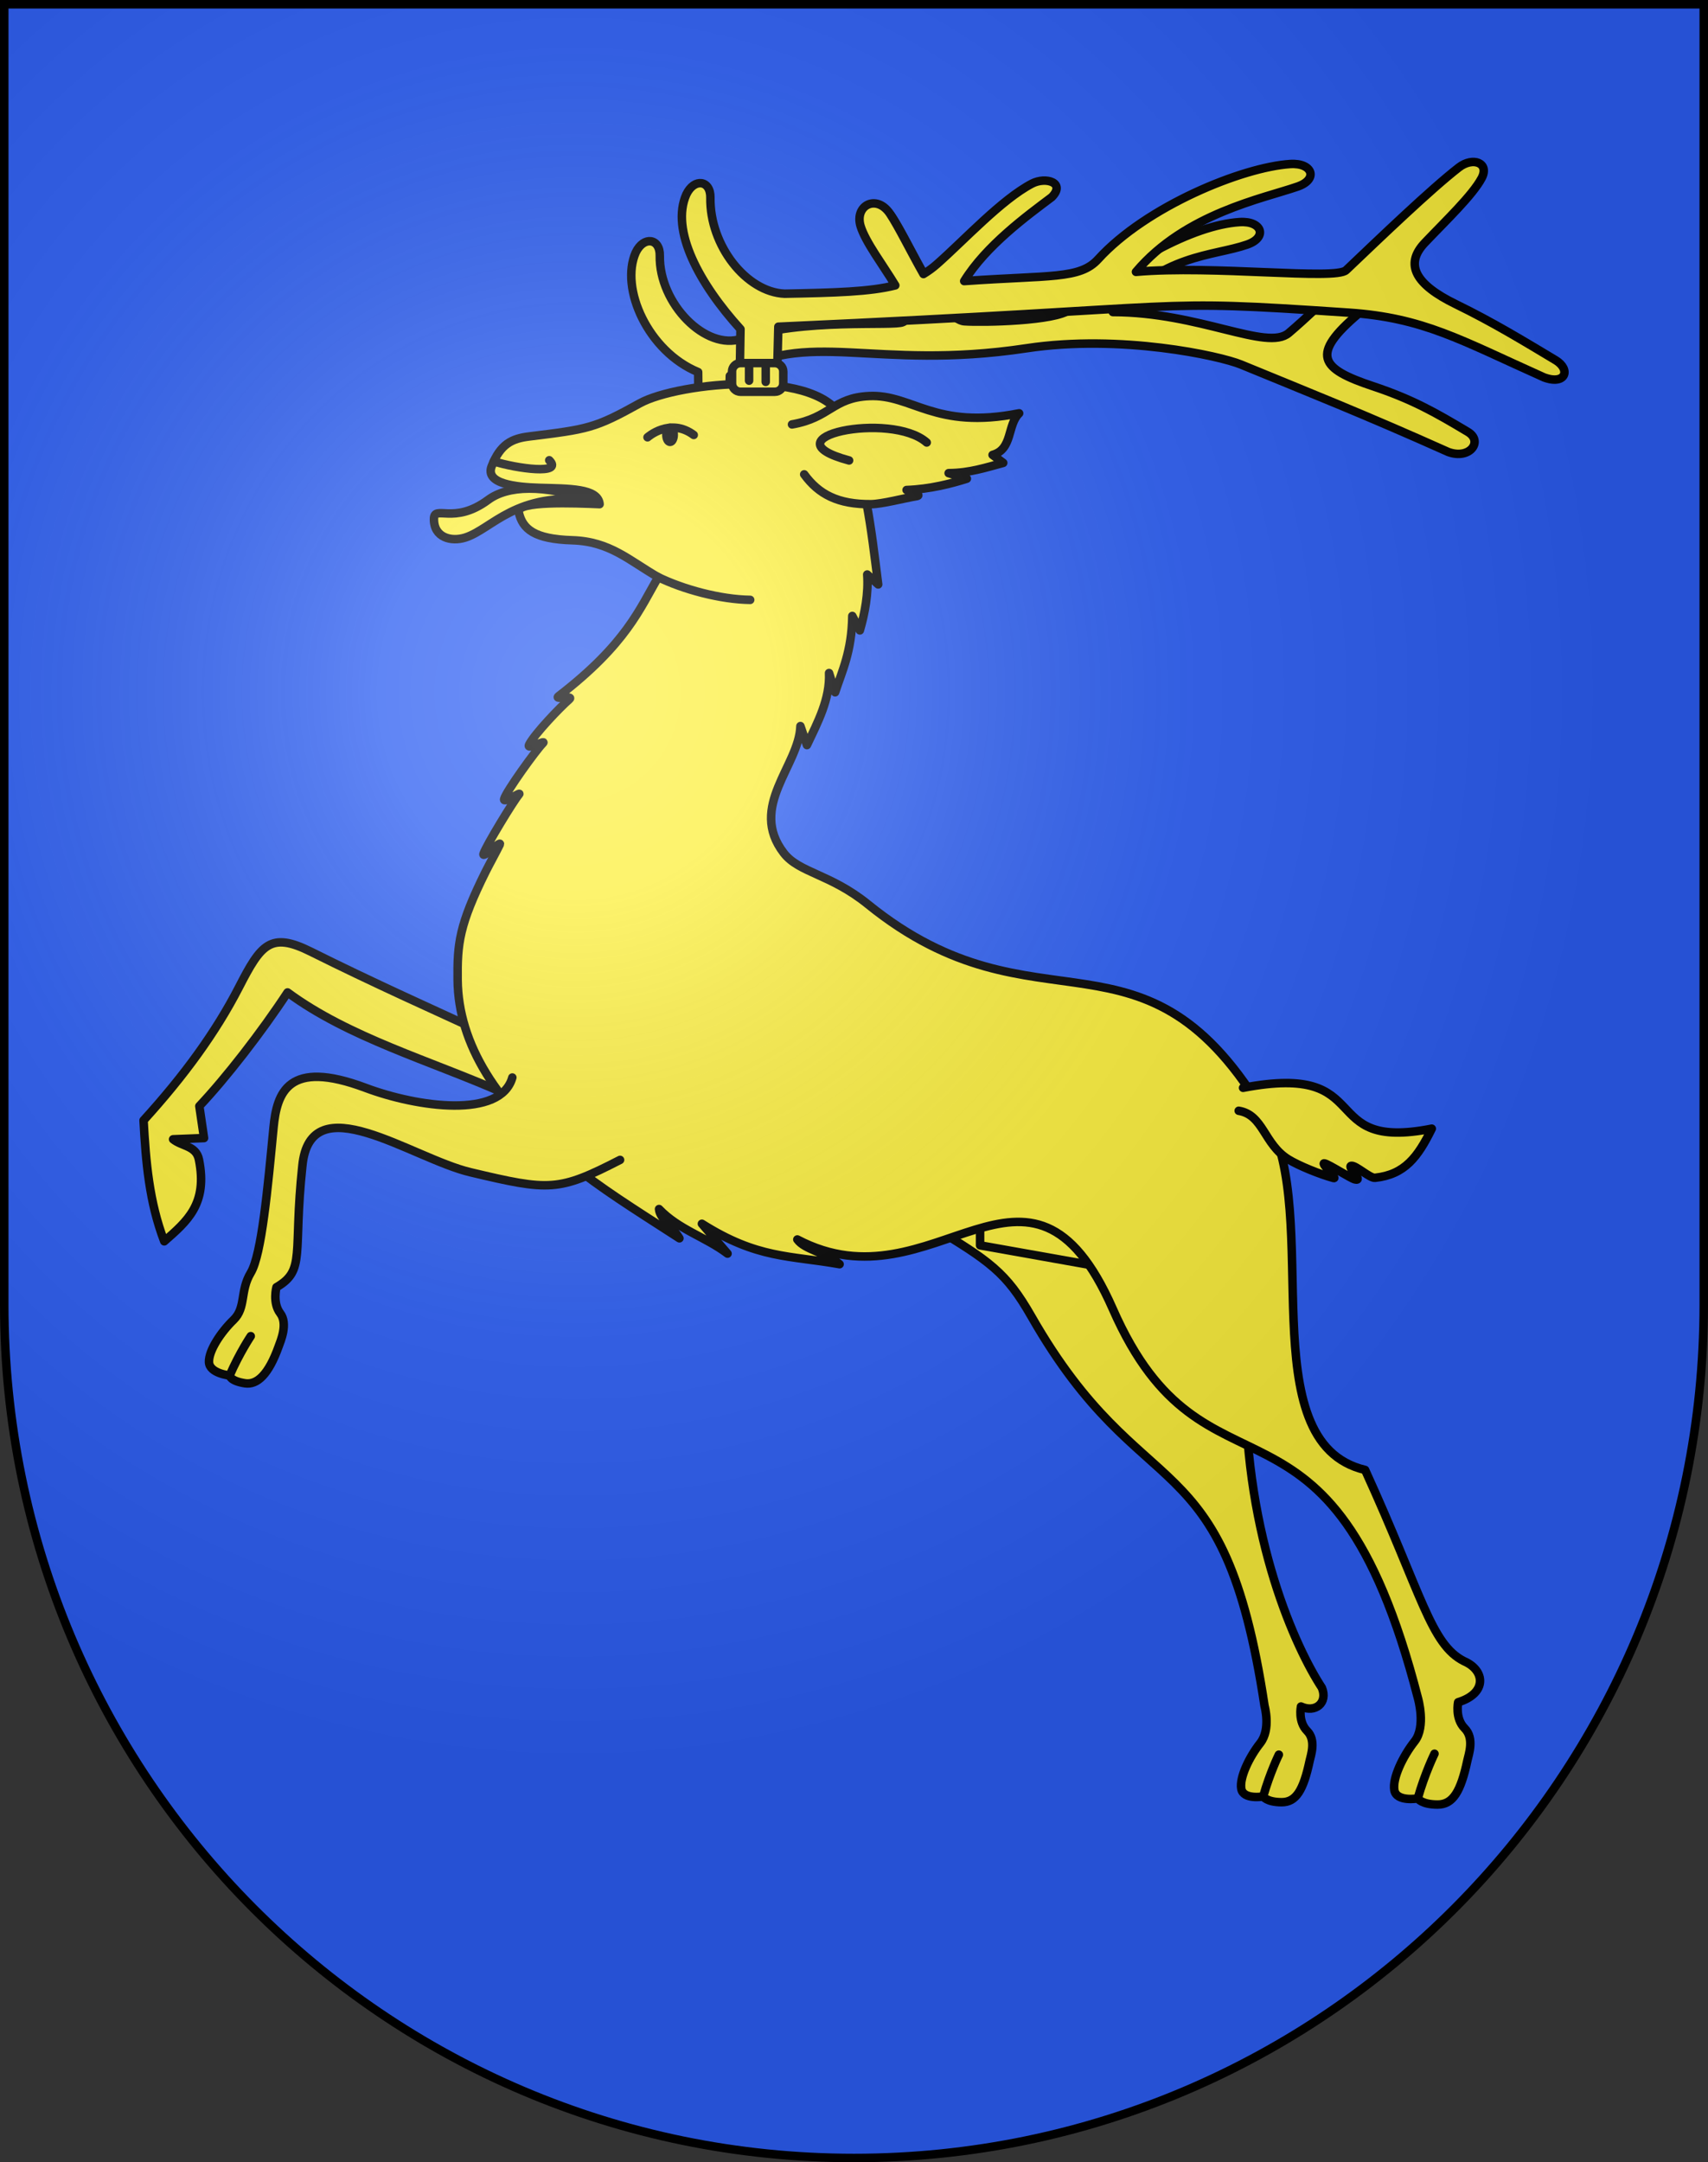 <?xml version="1.0" encoding="UTF-8" standalone="no"?>
<svg
   xmlns:dc="http://purl.org/dc/elements/1.1/"
   xmlns:cc="http://creativecommons.org/ns#"
   xmlns:rdf="http://www.w3.org/1999/02/22-rdf-syntax-ns#"
   xmlns:svg="http://www.w3.org/2000/svg"
   xmlns="http://www.w3.org/2000/svg"
   xmlns:xlink="http://www.w3.org/1999/xlink"
   xmlns:sodipodi="http://sodipodi.sourceforge.net/DTD/sodipodi-0.dtd"
   xmlns:inkscape="http://www.inkscape.org/namespaces/inkscape"
   height="763"
   width="603"
   version="1.0"
   id="svg20"
   sodipodi:version="0.32"
   inkscape:version="0.46"
   sodipodi:docname="Concise-coat_of_arms.svg"
   sodipodi:docbase="C:\Documents and Settings\Steve\Bureau\Blason Villages Suisse pour Wikipédia (par Delta-9)"
   inkscape:output_extension="org.inkscape.output.svg.inkscape">
  <rect width="100%" height="100%" fill="#333333" stroke="none"/>
  <defs
     id="defs29"><inkscape:perspective
   sodipodi:type="inkscape:persp3d"
   inkscape:vp_x="0 : 381.5 : 1"
   inkscape:vp_y="0 : 1000 : 0"
   inkscape:vp_z="603 : 381.5 : 1"
   inkscape:persp3d-origin="301.5 : 254.33333 : 1"
   id="perspective28" />
<linearGradient
   id="linearGradient2893">
  <stop
     style="stop-color:#ffffff;stop-opacity:0.314;"
     offset="0"
     id="stop2895" />
  <stop
     id="stop2897"
     offset="0.19"
     style="stop-color:#ffffff;stop-opacity:0.251;" />
  <stop
     style="stop-color:#6b6b6b;stop-opacity:0.125;"
     offset="0.6"
     id="stop2901" />
  <stop
     style="stop-color:#000000;stop-opacity:0.125;"
     offset="1"
     id="stop2899" />
</linearGradient>
<linearGradient
   id="linearGradient2955">
  <stop
     style="stop-color:white;stop-opacity:0;"
     offset="0"
     id="stop2965" />
  <stop
     style="stop-color:black;stop-opacity:0.646;"
     offset="1"
     id="stop2959" />
</linearGradient>
<radialGradient
   inkscape:collect="always"
   xlink:href="#linearGradient2893"
   id="radialGradient3236"
   gradientUnits="userSpaceOnUse"
   gradientTransform="matrix(1.215,1.531577e-24,1.464684e-23,1.267,-839.192,-490.489)"
   cx="858.042"
   cy="579.933"
   fx="858.042"
   fy="579.933"
   r="300" />
<inkscape:perspective
   id="perspective2532"
   inkscape:persp3d-origin="297.63751 : 280.63 : 1"
   inkscape:vp_z="595.27502 : 420.94501 : 1"
   inkscape:vp_y="0 : 1000 : 0"
   inkscape:vp_x="0 : 420.94501 : 1"
   sodipodi:type="inkscape:persp3d" />

	
		
	
		
	
	
		
	
		
	
	
		
	
		
	
	
		
	
		
	
	
	

	

		
		
			
	
		
			
		
		
		
		
	
		
		
		
	
		
			
		
			
	</defs>
  <sodipodi:namedview
     inkscape:window-height="968"
     inkscape:window-width="1280"
     inkscape:pageshadow="2"
     inkscape:pageopacity="0.0"
     guidetolerance="10.0"
     gridtolerance="10.0"
     objecttolerance="10.0"
     borderopacity="1.0"
     bordercolor="#666666"
     pagecolor="#ffffff"
     id="base"
     inkscape:zoom="0.65514994"
     inkscape:cx="161.52946"
     inkscape:cy="305.70951"
     inkscape:window-x="1280"
     inkscape:window-y="22"
     inkscape:current-layer="layer2"
     showgrid="false"
     showguides="true"
     inkscape:guide-bbox="true">
    <sodipodi:guide
       orientation="horizontal"
       position="761.5"
       id="guide1885" />
    <sodipodi:guide
       orientation="vertical"
       position="1.5"
       id="guide1887" />
    <sodipodi:guide
       orientation="horizontal"
       position="1.5"
       id="guide1889" />
    <sodipodi:guide
       orientation="vertical"
       position="601.5"
       id="guide1891" />
    <sodipodi:guide
       orientation="vertical"
       position="301.501"
       id="guide1893" />
  </sodipodi:namedview>
  <desc
     id="desc22">Coat of Arms of Canton of Freiburg (Fribourg)</desc>
  <g
     inkscape:groupmode="layer"
     id="layer1"
     inkscape:label="Fond écu"
     style="opacity:1;display:inline"
     sodipodi:insensitive="true">
    <path
       id="path1899"
       d="M 1.5,1.5 L 1.5,460.368 C 1.5,626.678 135.815,761.5 301.5,761.5 C 467.185,761.5 601.5,626.678 601.5,460.368 L 601.5,1.5 L 1.5,1.5 z"
       style="fill:#2b5df2;fill-opacity:1" />
  </g>
  <g
     inkscape:groupmode="layer"
     id="layer2"
     inkscape:label="Meubles"
     style="opacity:1;display:inline"
     sodipodi:insensitive="true">
    <path
       d="M 177.546,385.594 C 151.99,374.306 123.039,366.113 101.525,350.203 C 92.389,364.146 79.664,380.501 70.376,390.321 L 72.034,401.592 L 61.112,402.022 C 64.124,404.527 69.23,404.227 70.228,409.153 C 73.417,424.894 66.034,430.955 57.987,438.032 C 52.63,424.05 51.495,409.927 50.681,395.352 C 64.933,379.678 76.15,364.352 84.393,348.33 C 92.159,333.234 95.49,328.714 109.747,335.824 C 131.933,346.889 152.32,355.974 173.204,365.586"
       sodipodi:nodetypes="cccccsccssc"
       id="path3189"
       style="fill:#fcef3c;stroke:#000000;stroke-width:3;stroke-linecap:round;stroke-linejoin:round" />
    <path
       d="M 246.885,146.417 C 246.542,144.704 246.476,131.303 246.476,131.303 C 228.81,124.047 218.796,101.749 224.448,89.08 C 227.238,83.228 233.04,84.045 232.939,90.222 C 232.661,107.19 249.212,123.898 261.825,119.523 C 283.123,112.138 315.72,115.251 318.766,113.677 C 326.401,109.733 307.855,90.833 304.806,80.673 C 302.679,73.583 310.337,69.573 314.932,76.487 C 321.194,85.907 332.453,112.82 340.472,113.374 C 347.218,113.84 372.79,113.281 377.579,109.299 C 396.976,93.172 420.793,79.443 437.667,78.366 C 445.529,77.863 447.618,83.752 440.301,86.301 C 428.191,90.521 410.24,89.532 392.879,110.119 C 423.542,110.138 447.316,124.017 454.968,117.517 C 467.569,106.816 483.077,90.458 493.055,82.727 C 498.038,78.866 503.973,81.122 501.111,86.499 C 497.866,92.593 487.91,103.713 479.833,110.514 C 462.356,125.227 466.179,130.116 484.623,136.255 C 498.671,140.932 506.772,145.56 518.237,152.425 C 523.726,155.712 518.886,162.303 511.28,159.485 C 481.603,146.202 462.655,138.719 438.117,128.631 C 430.657,125.564 395.698,117.853 362.356,122.903 C 308.27,131.06 284.982,115.441 257.659,132.63 L 257.276,146.881 L 246.885,146.417 z"
       sodipodi:nodetypes="cccssssssssscsssssscssccc"
       id="path3193"
       style="fill:#fcef3c;stroke:#000000;stroke-width:3;stroke-linecap:round;stroke-linejoin:round" />
    <path
       id="path2493"
       d="M 549.178,127.094 C 537.714,120.229 527.178,113.779 513.868,107.289 C 499.786,100.424 495.72,93.355 503.021,85.667 C 510.292,78.012 519.844,68.958 523.088,62.863 C 525.95,57.487 520.015,55.232 515.033,59.092 C 505.054,66.824 487.228,83.944 475.25,95.337 C 471.473,98.93 428.316,93.53 401.048,95.934 C 418.409,75.348 446.049,70.036 458.158,65.818 C 465.475,63.269 463.387,57.38 455.525,57.882 C 438.65,58.961 404.657,72.819 387.685,91.48 C 381.2,98.611 370.732,97.029 340.403,99.189 C 348.135,86.665 362.562,76.141 371.311,69.571 C 376.348,64.447 369.201,62.253 364.335,64.793 C 353.584,70.405 340.444,84.716 330.81,93.194 C 329.283,94.538 327.699,95.694 326.025,96.699 C 321.533,88.788 317.291,80.076 314.22,75.455 C 309.498,68.35 301.628,72.471 303.814,79.757 C 305.506,85.398 311.841,93.656 316.078,100.701 C 307.078,102.967 295.101,103.29 277.017,103.642 C 263.543,103.101 250.519,86.704 250.797,69.737 C 250.898,63.56 245.097,62.743 242.306,68.595 C 236.654,81.264 246.91,100.171 261.428,116.148 C 261.428,116.148 261.009,136.818 261.351,138.531 L 274.163,139.476 L 274.79,115.291 C 430.773,108.286 402.369,105.353 476.082,110.323 C 502.555,112.108 515.449,119.9 545.127,133.183 C 552.735,136.004 554.667,130.381 549.178,127.094 z"
       style="fill:#fcef3c;stroke:#000000;stroke-width:3;stroke-linecap:round;stroke-linejoin:round" />
    <path
       d="M 153.206,183.167 C 153.235,177.943 160.176,185.407 172.352,176.385 C 179.261,171.266 191.774,170.869 208.882,176.569 C 182.05,173.358 173.807,186.678 164.204,189.705 C 159.297,191.252 153.168,189.707 153.206,183.167 z"
       sodipodi:nodetypes="cscss"
       id="path3196"
       style="fill:#fcef3c;stroke:#000000;stroke-width:3;stroke-linecap:round;stroke-linejoin:round" />
    <path
       d="M 459.306,602.185 C 459.306,602.185 458.171,607.511 461.459,610.799 C 464.744,614.085 462.768,619.444 462.365,621.336 C 460.155,631.734 457.549,635.955 452.506,635.955 C 447.18,635.955 445.959,633.941 445.959,633.941 C 445.959,633.941 438.907,635.162 438.227,631.195 C 437.547,627.229 441.061,619.978 444.914,615.104 C 448.767,610.233 446.441,601.986 446.441,601.986 C 431.94,506.076 403.816,533.928 364.151,464.576 C 355.174,448.881 349.574,445.099 327.993,432.111 L 377.702,409.975 L 432.804,446.072 L 433.382,446.647 C 438.094,459.711 439.467,473.729 439.681,488.076 C 439.635,543.29 457.74,581.955 466.68,595.569 C 468.891,600.913 464.318,604.543 459.306,602.185 z"
       sodipodi:nodetypes="czscsssssccccccccssscccscccccsccccccsssssssssssc"
       id="path2206_5_"
       style="fill:#fcef3c;stroke:#000000;stroke-width:3;stroke-linecap:round;stroke-linejoin:round" />
    <polygon
       id="polygon2497"
       points="-956.599,505.533 -994.975,498.704 -994.975,492.67 -980.762,485.46 -957.827,485.46 -952.659,498.382 -956.599,505.533 "
       style="fill:#fcef3c;stroke:#000000;stroke-width:3;stroke-linecap:round;stroke-linejoin:round"
       transform="translate(1340.99,-59.254)" />
    <path
       d="M 518.068,621.155 C 515.705,632.269 512.919,636.781 507.529,636.781 C 501.836,636.781 500.529,634.628 500.529,634.628 C 500.529,634.628 492.993,635.934 492.265,631.694 C 491.538,627.454 495.293,619.701 499.412,614.492 C 503.53,609.284 500.596,599.235 500.596,599.235 C 469.631,479.135 425.786,536.785 392.867,461.896 C 363.24,394.496 329.956,462.913 281.492,437.379 C 284.056,440.981 291.365,441.876 296.414,446.101 C 278.712,442.948 267.488,444.267 247.801,431.837 L 256.858,442.368 C 248.962,436.414 239.659,433.955 232.669,426.643 C 232.928,430.004 237.332,432.696 239.869,436.968 C 222.454,425.725 212.931,419.836 201.121,410.461 C 175.172,389.853 161.831,368.338 161.565,345.864 C 161.412,332.988 162.108,326.384 171.458,307.582 C 172.632,305.222 175.347,300.29 176.426,298.058 C 177.351,296.146 170.054,303.266 170.707,301.28 C 171.645,298.425 181.353,282.461 183.21,280.363 C 184.426,278.989 177.566,283.743 177.989,281.985 C 178.619,279.366 189.393,264.506 191.582,262.353 C 193.37,260.595 185.703,264.993 186.796,262.791 C 188.669,259.015 197.924,249.39 200.969,246.784 C 202.8,245.217 195.346,247.089 197.24,245.633 C 221.285,227.134 225.954,214.546 232.385,203.675 C 222.082,197.769 215.379,191.062 202.024,190.646 C 188.662,190.23 184.454,186.743 183.129,180.668 C 182.271,176.73 202.818,177.515 211.688,177.906 C 211.177,172.252 200.992,172.472 190.431,172.146 C 182.239,171.892 171.102,170.793 173.585,164.52 C 176.693,156.666 180.69,154.774 186.814,154.019 C 207.555,151.456 209.921,151.186 225.835,142.335 C 239.357,134.815 290.71,129.485 297.844,148.797 C 305.972,170.802 307.349,185.186 310.038,206.23 L 306.165,202.73 C 306.662,209.233 305.336,216.4 303.569,222.452 L 300.9,217.359 C 300.727,229.897 297.265,236.858 294.832,244.297 L 292.692,237.49 C 293.108,246.597 288.713,254.848 284.883,262.928 L 282.584,256.217 C 282.164,270.142 264.087,284.616 276.704,301.013 C 282.096,308.018 293.119,308.338 306.401,319.096 C 366.495,367.767 404.158,320.518 447.241,394.427 C 467.248,428.752 440.857,508.944 481.946,518.711 C 502.076,562.81 505.026,580.224 516.894,586.206 C 524.361,589.416 525.087,597.532 514.791,600.682 C 514.791,600.682 513.579,606.375 517.092,609.889 C 520.61,613.404 518.498,619.129 518.068,621.155 z"
       sodipodi:nodetypes="czscsssssccccccccssscccscccccsccccccsssssssssssc"
       id="path2206_41_"
       style="fill:#fcef3c;stroke:#000000;stroke-width:3;stroke-linecap:round;stroke-linejoin:round" />
    <path
       d=""
       sodipodi:nodetypes="czscsssssccccccccssscccscccccsccccccsssssssssssc"
       id="path2206_1_"
       style="fill:#fcef3c;stroke:#000000;stroke-width:3;stroke-linecap:round;stroke-linejoin:round" />
    <path
       style="fill:#fcef3c;stroke:#000000;stroke-width:3;stroke-linecap:round;stroke-linejoin:round"
       id="path3179"
       sodipodi:nodetypes="csccccccssc"
       d="M 279.611,149.772 C 293.111,147.425 293.952,140.365 306.815,139.763 C 322.111,139.038 329.953,151.807 359.803,145.843 C 355.529,149.916 357.611,158.53 350.425,160.523 L 354.189,163.339 C 348.179,164.942 342.324,166.924 334.91,166.96 L 341.348,168.911 C 335.978,170.623 328.203,172.646 320.062,172.911 C 322.563,173.882 325.715,174.748 323.424,175.113 C 319.46,175.744 311.383,177.887 307.461,177.916 C 295.818,177.997 289.033,174.418 283.917,167.386" />
    <path
       style="fill:#fcef3c;stroke:#000000;stroke-width:3;stroke-linecap:round;stroke-linejoin:round"
       id="path3181"
       sodipodi:nodetypes="cc"
       d="M 299.765,162.483 C 269.498,154.344 314.532,144.965 327.174,156.144" />
    <path
       d="M 180.875,380.23 C 176.752,394.827 147.461,390.775 129.029,383.864 C 101.659,373.602 97.751,385.578 96.565,397.916 C 94.522,419.152 92.395,442.721 88.519,449.141 C 84.643,455.561 86.932,461.431 82.462,465.745 C 77.991,470.06 73.639,476.615 73.782,480.637 C 73.925,484.658 81.076,485.382 81.076,485.382 C 81.076,485.382 81.187,487.296 86.45,488.119 C 90.759,488.793 94.811,485.093 98.39,475.084 C 99.042,473.261 101.749,467.13 98.933,463.436 C 96.115,459.74 97.603,454.23 97.603,454.23 C 108.023,448.169 103.417,442.48 106.739,411.483 C 109.519,382.4 145.207,408.703 166.096,413.663 C 194.075,420.309 197.141,420.468 218.911,409.302"
       sodipodi:nodetypes="csscccccssc"
       id="path3187_4_"
       style="fill:#fcef3c;stroke:#000000;stroke-width:3;stroke-linecap:round;stroke-linejoin:round" />
    <path
       d="M 438.857,383.861 C 486.609,374.704 464.086,406.488 505.482,398.277 C 500.572,408.247 495.994,414.487 485.423,415.617 C 483.635,415.807 478.673,411.175 477.082,411.382 C 475.39,411.604 481.619,416.964 478.361,416.19 C 476.8,415.819 469.15,410.823 467.581,410.532 C 466.074,410.252 472.305,416.097 470.848,415.708 C 466.184,414.462 458.44,411.337 454.799,409.072 C 446.166,403.701 446.055,393.408 437.317,391.965"
       sodipodi:nodetypes="ccssssssc"
       id="path3197"
       style="fill:#fcef3c;stroke:#000000;stroke-width:3;stroke-linecap:round;stroke-linejoin:round" />
    <path
       style="fill:#fcef3c;stroke:#000000;stroke-width:3;stroke-linecap:round;stroke-linejoin:round"
       id="rect3210"
       d="M 261.42,128.125 L 273.553,128.125 C 275.197,128.125 276.53,129.458 276.53,131.103 L 276.53,135.271 C 276.53,136.915 275.197,138.248 273.553,138.248 L 261.42,138.248 C 259.776,138.248 258.442,136.915 258.442,135.271 L 258.442,131.103 C 258.443,129.457 259.776,128.125 261.42,128.125 z" />
    <path
       style="fill:none;stroke:#000000;stroke-width:3;stroke-linecap:round;stroke-linejoin:round"
       id="path3212"
       d="M 264.459,128.933 L 264.459,134.324" />
    <path
       style="fill:none;stroke:#000000;stroke-width:3;stroke-linecap:round;stroke-linejoin:round"
       id="path3214"
       d="M 270.334,129.115 L 270.334,134.748" />
    <path
       style="fill:none;stroke:#000000;stroke-width:3;stroke-linecap:round;stroke-linejoin:round"
       id="path3229"
       sodipodi:nodetypes="cc"
       d="M 264.847,211.679 C 254.492,211.549 241.182,208.035 232.024,203.487" />
    <path
       style="fill:none;stroke:#000000;stroke-width:3;stroke-linecap:round;stroke-linejoin:round"
       d="M 174.333,162.802 C 182.489,165.391 199.094,167.597 193.908,162.412"
       id="path2513" />
    <path
       style="fill:none;stroke:#000000;stroke-width:3;stroke-linecap:round;stroke-linejoin:round"
       d="M 506.439,618.853 C 506.439,618.853 503.074,625.664 500.53,634.627"
       id="path2515" />
    <path
       style="fill:none;stroke:#000000;stroke-width:3;stroke-linecap:round;stroke-linejoin:round"
       d="M 451.486,619.184 C 451.486,619.184 448.339,625.555 445.959,633.942"
       id="path2517" />
    <path
       style="fill:none;stroke:#000000;stroke-width:3;stroke-linecap:round;stroke-linejoin:round"
       d="M 88.526,471.495 C 88.526,471.495 84.555,477.391 81.075,485.382"
       id="path2519" />
    <path
       style="fill:none;stroke:#000000;stroke-width:3;stroke-linecap:round;stroke-linejoin:round"
       d="M 228.603,154.311 C 228.603,154.311 236.512,147.226 244.914,153.488"
       id="path2523" />
    <ellipse
       style="fill:none;stroke:#000000;stroke-width:3;stroke-linecap:round;stroke-linejoin:round"
       sodipodi:ry="2.4990001"
       sodipodi:rx="1.302"
       sodipodi:cy="212.694"
       sodipodi:cx="-1104.434"
       cx="-1104.434"
       cy="212.694"
       rx="1.302"
       ry="2.499"
       id="ellipse2525"
       transform="translate(1340.99,-59.254)" />
  </g>
  <g
     inkscape:groupmode="layer"
     id="layer3"
     inkscape:label="Reflet final"
     style="display:inline"
     sodipodi:insensitive="true">
    <path
       style="fill:url(#radialGradient3236);fill-opacity:1"
       d="M 1.5,1.5 L 1.5,460.368 C 1.5,626.679 135.815,761.5 301.5,761.5 C 467.185,761.5 601.5,626.679 601.5,460.368 L 601.5,1.5 L 1.5,1.5 z "
       id="path2346" />
  </g>
  <g
     inkscape:groupmode="layer"
     id="layer4"
     inkscape:label="Contour final"
     style="display:inline"
     sodipodi:insensitive="true">
    <path
       style="fill:none;fill-opacity:1;stroke:#000000;stroke-width:3;stroke-miterlimit:4;stroke-dasharray:none;stroke-opacity:1"
       d="M 1.5,1.5 L 1.5,460.368 C 1.5,626.679 135.815,761.5 301.5,761.5 C 467.185,761.5 601.5,626.679 601.5,460.368 L 601.5,1.5 L 1.5,1.5 z "
       id="path3239" />
  </g>
</svg>
